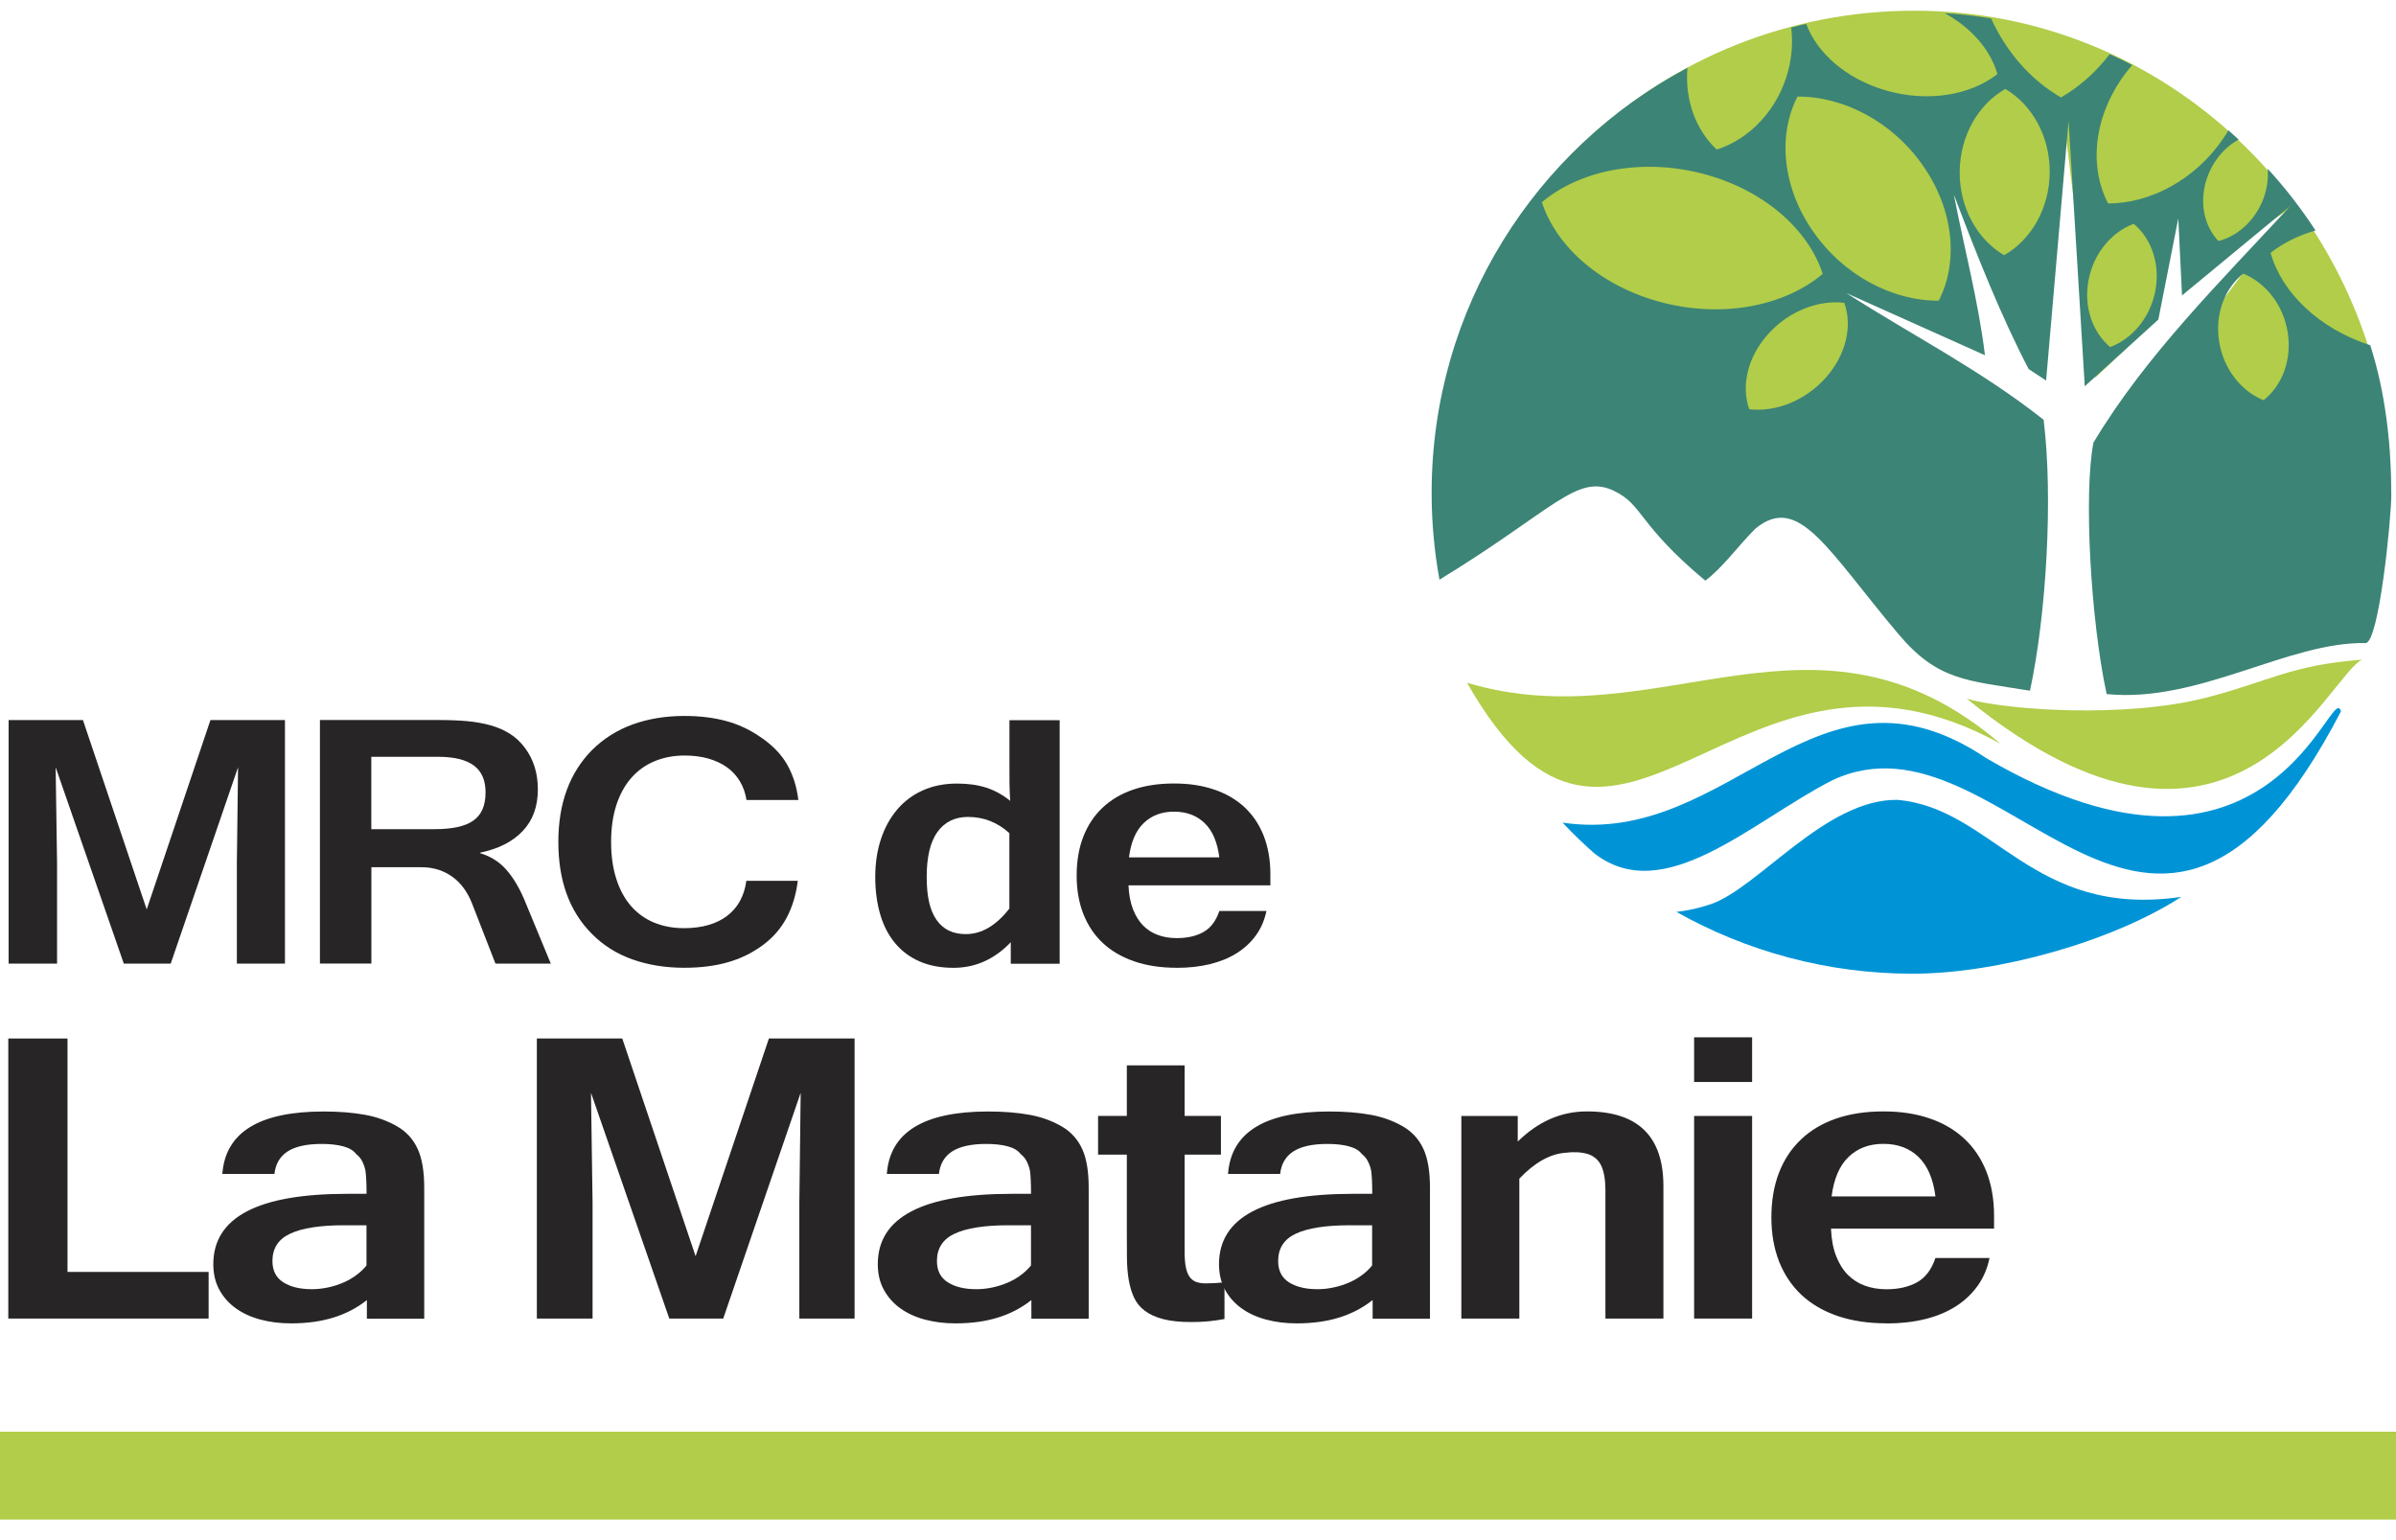 <svg width="98" height="63" viewBox="0 0 98 63" fill="none" xmlns="http://www.w3.org/2000/svg">
<g clip-path="url(#clip0_2067_1963)">
<path fill-rule="evenodd" clip-rule="evenodd" d="M97.743 18.501C96.848 8.474 88.561 0.438 78.302 0.438C68.042 0.438 59.618 8.299 58.723 18.328L71.683 17.273L75.943 18.033L76.63 14.843L75.382 11.686L80.206 13.721L79.918 7.959L83.229 15.07L84.416 4.89L85.705 15.445L88.249 13.054L89.007 8.323L89.998 10.983L93.776 8.452L89.278 14.465L90.966 18.348L97.746 18.506L97.743 18.501Z" fill="#B1CD49"/>
<path fill-rule="evenodd" clip-rule="evenodd" d="M97.806 20.227C97.806 18.121 97.559 16.028 96.947 14.123C94.835 13.437 93.324 11.962 92.87 10.342C93.387 9.938 94.014 9.628 94.709 9.429C94.126 8.534 93.472 7.689 92.752 6.903C92.78 7.251 92.742 7.62 92.624 7.99C92.32 8.944 91.573 9.645 90.739 9.861C90.164 9.262 89.945 8.304 90.249 7.347C90.482 6.616 90.972 6.036 91.562 5.708C91.426 5.579 91.286 5.456 91.144 5.333C91.078 5.445 91.007 5.557 90.933 5.667C89.792 7.349 87.954 8.321 86.225 8.323C85.47 6.89 85.609 4.942 86.75 3.259C86.892 3.049 87.046 2.849 87.21 2.66C86.906 2.504 86.6 2.356 86.288 2.217C85.735 2.942 85.059 3.546 84.299 3.987C83.07 3.276 82.069 2.143 81.44 0.756C80.816 0.652 80.181 0.581 79.538 0.537C80.646 1.142 81.42 2.053 81.697 3.032C80.589 3.897 78.841 4.198 77.117 3.694C75.508 3.224 74.321 2.168 73.875 0.977C73.67 1.024 73.464 1.073 73.262 1.125C73.33 1.678 73.3 2.263 73.15 2.854C72.742 4.466 71.579 5.686 70.217 6.118C69.369 5.33 68.906 4.099 69.019 2.775C62.794 6.077 58.556 12.621 58.556 20.159C58.556 21.374 58.666 22.561 58.877 23.713C63.58 20.84 64.499 19.344 66.028 20.085C67.21 20.657 66.997 21.456 69.749 23.751C70.455 23.229 71.073 22.35 71.798 21.625C73.568 20.164 74.728 22.471 77.642 25.929C79.256 27.847 80.427 27.83 83.029 28.254C83.697 25.163 83.981 20.35 83.587 17.171C81.005 15.127 78.211 13.719 75.525 11.992L81.188 14.531C80.922 12.337 80.337 10.143 79.913 7.949C80.876 10.498 81.866 12.972 82.974 15.095L83.689 15.565L84.608 4.939L85.27 15.801L88.279 13.073L89.095 8.936L89.248 12.085L93.686 8.419C90.805 11.533 87.757 14.545 85.626 18.104C85.223 20.156 85.505 25.332 86.165 28.391C89.924 28.771 93.593 26.241 96.752 26.306C97.302 26.317 97.808 21.22 97.808 20.224L97.806 20.227ZM74.553 11.204C73.013 12.501 70.521 13.018 68.014 12.381C65.511 11.741 63.662 10.113 63.065 8.271C64.606 6.975 67.098 6.457 69.604 7.095C72.107 7.735 73.957 9.363 74.553 11.204ZM79.297 12.299C77.418 12.312 75.407 11.275 74.148 9.453C72.887 7.634 72.715 5.516 73.519 3.951C75.399 3.938 77.41 4.975 78.668 6.797C79.929 8.616 80.102 10.734 79.297 12.299ZM81.973 10.441C80.884 9.801 80.145 8.512 80.154 7.029C80.165 5.546 80.92 4.266 82.02 3.639C83.109 4.277 83.847 5.568 83.836 7.051C83.825 8.534 83.07 9.814 81.97 10.441H81.973ZM92.583 16.372C91.675 16.003 90.947 15.103 90.766 13.973C90.586 12.843 90.999 11.787 91.754 11.193C92.662 11.563 93.39 12.463 93.571 13.593C93.751 14.723 93.338 15.779 92.583 16.372ZM87.272 9.155C87.992 9.754 88.367 10.799 88.156 11.899C87.946 12.999 87.21 13.861 86.309 14.197C85.59 13.595 85.215 12.553 85.426 11.453C85.636 10.353 86.372 9.492 87.272 9.155ZM71.549 16.742C71.21 15.806 71.465 14.621 72.313 13.672C73.161 12.723 74.373 12.263 75.434 12.386C75.773 13.322 75.519 14.507 74.671 15.456C73.826 16.405 72.611 16.865 71.549 16.739V16.742Z" fill="#3C8476"/>
<path fill-rule="evenodd" clip-rule="evenodd" d="M60.004 27.929C66.258 38.935 70.989 24.405 81.828 30.427C74.236 23.934 67.891 30.295 60.004 27.929Z" fill="#B1CD49"/>
<path fill-rule="evenodd" clip-rule="evenodd" d="M96.618 26.985C93.691 27.201 92.772 27.888 90.219 28.542C86.909 29.39 82.031 29.048 80.444 28.58C91.333 37.461 95.209 27.609 96.616 26.985H96.618Z" fill="#B1CD49"/>
<path fill-rule="evenodd" clip-rule="evenodd" d="M95.748 29.1C95.387 27.704 92.903 37.822 81.24 31.012C74.263 26.323 70.816 34.675 63.911 33.65C64.318 34.085 64.748 34.498 65.194 34.894C68.05 37.141 71.629 33.617 74.928 31.926C82.011 28.558 87.97 44.062 95.748 29.1Z" fill="#0094D6"/>
<path fill-rule="evenodd" clip-rule="evenodd" d="M78.222 39.83C81.708 39.83 86.394 38.517 89.221 36.686C83.109 37.584 81.538 33.061 77.607 32.719C74.685 32.673 71.93 36.301 69.993 36.979C69.519 37.143 69.054 37.245 68.57 37.302C71.421 38.911 74.737 39.83 78.222 39.83Z" fill="#0094D6"/>
<path d="M98 58.565H0V62.158H98V58.565Z" fill="#B1CD49"/>
<path d="M11.655 39.417H9.688V35.302L9.737 31.384L6.982 39.417H5.064L2.276 31.384L2.334 35.302V39.417H0.353V29.456H3.393L6 37.201L8.607 29.456H11.655V39.417Z" fill="#272525"/>
<path d="M22.525 39.417H20.265L19.299 36.935C19.212 36.719 19.105 36.52 18.974 36.339C18.842 36.158 18.692 36.002 18.514 35.874C18.339 35.745 18.145 35.647 17.934 35.578C17.723 35.51 17.491 35.474 17.236 35.474H15.19V39.414H13.086V29.453H17.969C18.38 29.453 18.763 29.469 19.11 29.499C19.46 29.532 19.781 29.59 20.073 29.672C20.366 29.756 20.629 29.871 20.861 30.019C21.094 30.167 21.296 30.358 21.471 30.594C21.824 31.064 21.999 31.631 21.999 32.287C21.999 32.99 21.794 33.557 21.381 33.992C20.971 34.427 20.391 34.722 19.641 34.878V34.9C20.062 35.029 20.415 35.247 20.694 35.559C20.973 35.871 21.222 36.279 21.439 36.785L22.527 39.414L22.525 39.417ZM15.187 33.918H17.748C18.123 33.918 18.44 33.89 18.705 33.833C18.971 33.775 19.19 33.688 19.359 33.568C19.529 33.447 19.655 33.291 19.737 33.1C19.819 32.908 19.86 32.678 19.86 32.407C19.86 31.912 19.698 31.546 19.376 31.31C19.053 31.075 18.566 30.957 17.917 30.957H15.187V33.918Z" fill="#272525"/>
<path d="M27.997 39.587C27.217 39.587 26.505 39.472 25.868 39.245C25.228 39.017 24.678 38.673 24.218 38.21C23.753 37.745 23.406 37.198 23.179 36.572C22.951 35.945 22.837 35.236 22.837 34.44C22.837 32.864 23.296 31.611 24.218 30.678C24.689 30.213 25.241 29.863 25.876 29.633C26.511 29.404 27.217 29.286 27.997 29.286C28.615 29.286 29.176 29.354 29.679 29.488C30.183 29.622 30.645 29.836 31.069 30.126C31.572 30.459 31.947 30.84 32.191 31.267C32.434 31.693 32.59 32.18 32.653 32.725H30.533C30.489 32.446 30.401 32.191 30.267 31.967C30.133 31.74 29.961 31.551 29.742 31.392C29.526 31.236 29.271 31.116 28.979 31.031C28.686 30.947 28.36 30.905 28.005 30.905C27.556 30.905 27.146 30.982 26.773 31.138C26.401 31.291 26.084 31.521 25.822 31.819C25.559 32.117 25.356 32.487 25.211 32.927C25.069 33.368 24.995 33.871 24.995 34.44C24.995 35.009 25.066 35.507 25.206 35.945C25.345 36.386 25.545 36.755 25.802 37.053C26.059 37.351 26.371 37.578 26.741 37.734C27.11 37.888 27.52 37.967 27.975 37.967C28.705 37.967 29.293 37.8 29.734 37.469C30.174 37.138 30.44 36.659 30.527 36.03H32.631C32.56 36.599 32.407 37.105 32.172 37.545C31.936 37.986 31.608 38.364 31.184 38.673C30.757 38.987 30.281 39.217 29.758 39.365C29.236 39.513 28.648 39.587 27.991 39.587H27.997Z" fill="#272525"/>
<path d="M41.342 38.541C41.028 38.875 40.675 39.132 40.281 39.316C39.887 39.496 39.46 39.589 39 39.589C38.48 39.589 38.021 39.504 37.624 39.332C37.225 39.16 36.891 38.913 36.62 38.591C36.349 38.27 36.144 37.879 36.007 37.42C35.87 36.96 35.799 36.443 35.799 35.871C35.799 35.299 35.879 34.782 36.035 34.314C36.191 33.847 36.415 33.444 36.702 33.108C36.989 32.771 37.34 32.511 37.75 32.328C38.16 32.145 38.628 32.052 39.148 32.052C39.597 32.052 39.996 32.109 40.344 32.221C40.691 32.334 41.017 32.514 41.318 32.758C41.301 32.498 41.293 32.257 41.29 32.041C41.288 31.822 41.288 31.606 41.288 31.39V29.461H43.342V39.422H41.342V38.541ZM41.285 34.079C40.798 33.639 40.234 33.417 39.594 33.417C39.058 33.417 38.642 33.62 38.346 34.027C38.051 34.435 37.903 35.048 37.903 35.868C37.903 36.689 38.037 37.239 38.305 37.628C38.574 38.016 38.97 38.21 39.495 38.21C39.827 38.21 40.141 38.123 40.439 37.945C40.738 37.767 41.019 37.507 41.285 37.165V34.079Z" fill="#272525"/>
<path d="M48.133 39.587C47.476 39.587 46.896 39.499 46.39 39.324C45.884 39.149 45.457 38.9 45.11 38.577C44.762 38.254 44.497 37.857 44.313 37.392C44.13 36.927 44.037 36.402 44.037 35.816C44.037 35.231 44.127 34.692 44.308 34.227C44.489 33.762 44.751 33.365 45.093 33.042C45.435 32.719 45.851 32.47 46.341 32.303C46.83 32.134 47.391 32.049 48.018 32.049C48.644 32.049 49.161 32.131 49.648 32.293C50.133 32.454 50.548 32.695 50.891 33.009C51.235 33.327 51.498 33.715 51.684 34.18C51.867 34.645 51.96 35.173 51.96 35.767V36.216H46.157C46.174 36.593 46.234 36.919 46.341 37.193C46.447 37.466 46.587 37.688 46.759 37.863C46.932 38.038 47.137 38.167 47.369 38.249C47.602 38.334 47.856 38.374 48.133 38.374C48.559 38.374 48.923 38.292 49.222 38.126C49.52 37.959 49.736 37.671 49.873 37.264H51.799C51.722 37.636 51.58 37.967 51.372 38.257C51.164 38.547 50.901 38.79 50.584 38.99C50.267 39.19 49.9 39.337 49.487 39.439C49.074 39.54 48.623 39.589 48.133 39.589V39.587ZM49.873 35.072C49.791 34.443 49.591 33.975 49.268 33.666C48.945 33.357 48.529 33.201 48.021 33.201C47.512 33.201 47.104 33.357 46.781 33.666C46.458 33.975 46.256 34.443 46.177 35.072H49.873Z" fill="#272525"/>
<path d="M8.533 53.936H0.339V42.481H2.761V52.029H8.533V53.936Z" fill="#272525"/>
<path d="M15.012 53.176C14.607 53.499 14.15 53.737 13.639 53.895C13.127 54.054 12.55 54.133 11.901 54.133C11.453 54.133 11.037 54.081 10.648 53.977C10.262 53.873 9.926 53.72 9.644 53.515C9.36 53.312 9.135 53.058 8.971 52.757C8.807 52.456 8.725 52.106 8.725 51.712C8.725 49.794 10.55 48.834 14.199 48.834H14.993C14.993 48.399 14.976 48.081 14.946 47.876C14.916 47.739 14.872 47.616 14.815 47.504C14.76 47.392 14.678 47.294 14.571 47.209C14.459 47.061 14.281 46.957 14.038 46.891C13.794 46.826 13.502 46.793 13.16 46.793C12.544 46.793 12.076 46.897 11.762 47.102C11.447 47.307 11.269 47.614 11.225 48.021H9.094C9.22 46.317 10.602 45.466 13.242 45.466C13.882 45.466 14.448 45.513 14.938 45.603C15.428 45.693 15.868 45.854 16.259 46.084C16.626 46.298 16.9 46.601 17.08 46.99C17.261 47.378 17.351 47.909 17.351 48.582V53.942H15.006V53.178L15.012 53.176ZM14.993 50.12H14.076C13.091 50.12 12.358 50.235 11.871 50.462C11.384 50.689 11.143 51.064 11.143 51.583C11.143 51.972 11.288 52.262 11.584 52.451C11.877 52.639 12.265 52.735 12.752 52.735C12.976 52.735 13.198 52.711 13.414 52.664C13.633 52.618 13.838 52.552 14.03 52.47C14.224 52.388 14.402 52.287 14.566 52.166C14.73 52.046 14.872 51.912 14.99 51.764V50.123L14.993 50.12Z" fill="#272525"/>
<path d="M34.954 53.936H32.694V49.203L32.749 44.7L29.581 53.936H27.375L24.172 44.7L24.237 49.203V53.936H21.958V42.481H25.452L28.451 51.386L31.449 42.481H34.954V53.936Z" fill="#272525"/>
<path d="M42.19 53.176C41.785 53.499 41.328 53.737 40.817 53.895C40.305 54.054 39.728 54.133 39.08 54.133C38.631 54.133 38.215 54.081 37.827 53.977C37.441 53.873 37.104 53.72 36.822 53.515C36.538 53.312 36.314 53.058 36.15 52.757C35.985 52.456 35.903 52.106 35.903 51.712C35.903 49.794 37.728 48.834 41.378 48.834H42.171C42.171 48.399 42.155 48.081 42.125 47.876C42.095 47.739 42.051 47.616 41.993 47.504C41.936 47.392 41.857 47.294 41.75 47.209C41.638 47.061 41.46 46.957 41.216 46.891C40.973 46.826 40.68 46.793 40.338 46.793C39.723 46.793 39.255 46.897 38.94 47.102C38.626 47.307 38.448 47.614 38.404 48.021H36.273C36.396 46.317 37.78 45.466 40.42 45.466C41.06 45.466 41.627 45.513 42.117 45.603C42.606 45.693 43.047 45.854 43.438 46.084C43.804 46.298 44.078 46.601 44.259 46.99C44.439 47.378 44.529 47.909 44.529 48.582V53.942H42.185V53.178L42.19 53.176ZM42.171 50.12H41.255C40.27 50.12 39.536 50.235 39.05 50.462C38.562 50.689 38.322 51.064 38.322 51.583C38.322 51.972 38.467 52.262 38.762 52.451C39.055 52.639 39.444 52.735 39.931 52.735C40.155 52.735 40.376 52.711 40.593 52.664C40.811 52.618 41.017 52.552 41.208 52.47C41.402 52.388 41.58 52.287 41.744 52.166C41.908 52.046 42.051 51.912 42.169 51.764V50.123L42.171 50.12Z" fill="#272525"/>
<path d="M50.089 53.953C49.884 53.991 49.67 54.024 49.449 54.046C49.227 54.068 48.986 54.079 48.724 54.079C48.27 54.079 47.889 54.04 47.583 53.961C47.276 53.882 47.027 53.769 46.83 53.622C46.633 53.474 46.486 53.296 46.387 53.085C46.289 52.875 46.215 52.631 46.168 52.36C46.122 52.09 46.097 51.791 46.094 51.468C46.092 51.143 46.089 50.798 46.089 50.432V47.231H44.913V45.647H46.089V43.581H48.453V45.647H49.938V47.231H48.453V51.217C48.453 51.482 48.472 51.698 48.508 51.865C48.546 52.032 48.601 52.161 48.674 52.254C48.748 52.347 48.839 52.41 48.945 52.445C49.052 52.478 49.172 52.497 49.309 52.497C49.553 52.497 49.81 52.483 50.083 52.456V53.956L50.089 53.953Z" fill="#272525"/>
<path d="M56.146 53.176C55.741 53.499 55.284 53.737 54.773 53.895C54.261 54.054 53.684 54.133 53.035 54.133C52.587 54.133 52.171 54.081 51.782 53.977C51.397 53.873 51.06 53.72 50.778 53.515C50.494 53.312 50.27 53.058 50.105 52.757C49.941 52.456 49.859 52.106 49.859 51.712C49.859 49.794 51.684 48.834 55.334 48.834H56.127C56.127 48.399 56.111 48.081 56.081 47.876C56.05 47.739 56.007 47.616 55.949 47.504C55.895 47.392 55.812 47.294 55.706 47.209C55.593 47.061 55.416 46.957 55.172 46.891C54.929 46.826 54.636 46.793 54.294 46.793C53.678 46.793 53.211 46.897 52.896 47.102C52.581 47.307 52.404 47.614 52.36 48.021H50.228C50.352 46.317 51.736 45.466 54.376 45.466C55.016 45.466 55.583 45.513 56.072 45.603C56.562 45.693 57.002 45.854 57.394 46.084C57.76 46.298 58.034 46.601 58.217 46.99C58.398 47.378 58.488 47.909 58.488 48.582V53.942H56.143V53.178L56.146 53.176ZM56.127 50.12H55.211C54.226 50.12 53.492 50.235 53.005 50.462C52.518 50.689 52.278 51.064 52.278 51.583C52.278 51.972 52.423 52.262 52.715 52.451C53.008 52.639 53.397 52.735 53.884 52.735C54.108 52.735 54.33 52.711 54.546 52.664C54.764 52.618 54.97 52.552 55.161 52.47C55.355 52.388 55.533 52.287 55.697 52.166C55.862 52.046 56.004 51.912 56.122 51.764V50.123L56.127 50.12Z" fill="#272525"/>
<path d="M62.075 46.7C62.909 45.876 63.853 45.463 64.906 45.463C66.994 45.463 68.036 46.481 68.036 48.519V53.936H65.664V48.689C65.664 48.265 65.607 47.934 65.498 47.693C65.385 47.452 65.202 47.291 64.948 47.206C64.68 47.127 64.376 47.11 64.031 47.154C63.402 47.2 62.773 47.551 62.143 48.213V53.936H59.771V45.649H62.078V46.7H62.075Z" fill="#272525"/>
<path d="M71.664 44.259H69.292V42.432H71.664V44.259ZM71.664 53.936H69.292V45.649H71.664V53.936Z" fill="#272525"/>
<path d="M77.163 54.131C76.411 54.131 75.741 54.029 75.158 53.83C74.575 53.63 74.085 53.343 73.686 52.971C73.287 52.598 72.983 52.144 72.769 51.608C72.559 51.072 72.452 50.467 72.452 49.797C72.452 49.127 72.556 48.505 72.764 47.969C72.972 47.433 73.273 46.979 73.667 46.607C74.058 46.235 74.537 45.95 75.1 45.756C75.664 45.562 76.307 45.463 77.029 45.463C77.752 45.463 78.345 45.556 78.903 45.742C79.462 45.928 79.938 46.205 80.332 46.569C80.728 46.932 81.029 47.381 81.243 47.915C81.453 48.448 81.56 49.056 81.56 49.739V50.257H74.89C74.909 50.691 74.977 51.066 75.1 51.378C75.221 51.69 75.382 51.947 75.582 52.15C75.782 52.349 76.014 52.497 76.282 52.593C76.55 52.689 76.843 52.738 77.161 52.738C77.653 52.738 78.069 52.642 78.414 52.451C78.756 52.259 79.005 51.928 79.161 51.46H81.374C81.286 51.89 81.122 52.27 80.884 52.604C80.643 52.938 80.343 53.217 79.979 53.447C79.615 53.676 79.193 53.849 78.717 53.964C78.241 54.079 77.722 54.136 77.161 54.136L77.163 54.131ZM79.163 48.941C79.07 48.218 78.838 47.679 78.468 47.324C78.099 46.968 77.62 46.79 77.035 46.79C76.449 46.79 75.981 46.968 75.609 47.324C75.24 47.679 75.007 48.218 74.915 48.941H79.166H79.163Z" fill="#272525"/>
</g>
<defs>
<clipPath id="clip0_2067_1963">
<rect width="98" height="61.719" fill="white" transform="translate(0 0.438)"/>
</clipPath>
</defs>
</svg>
